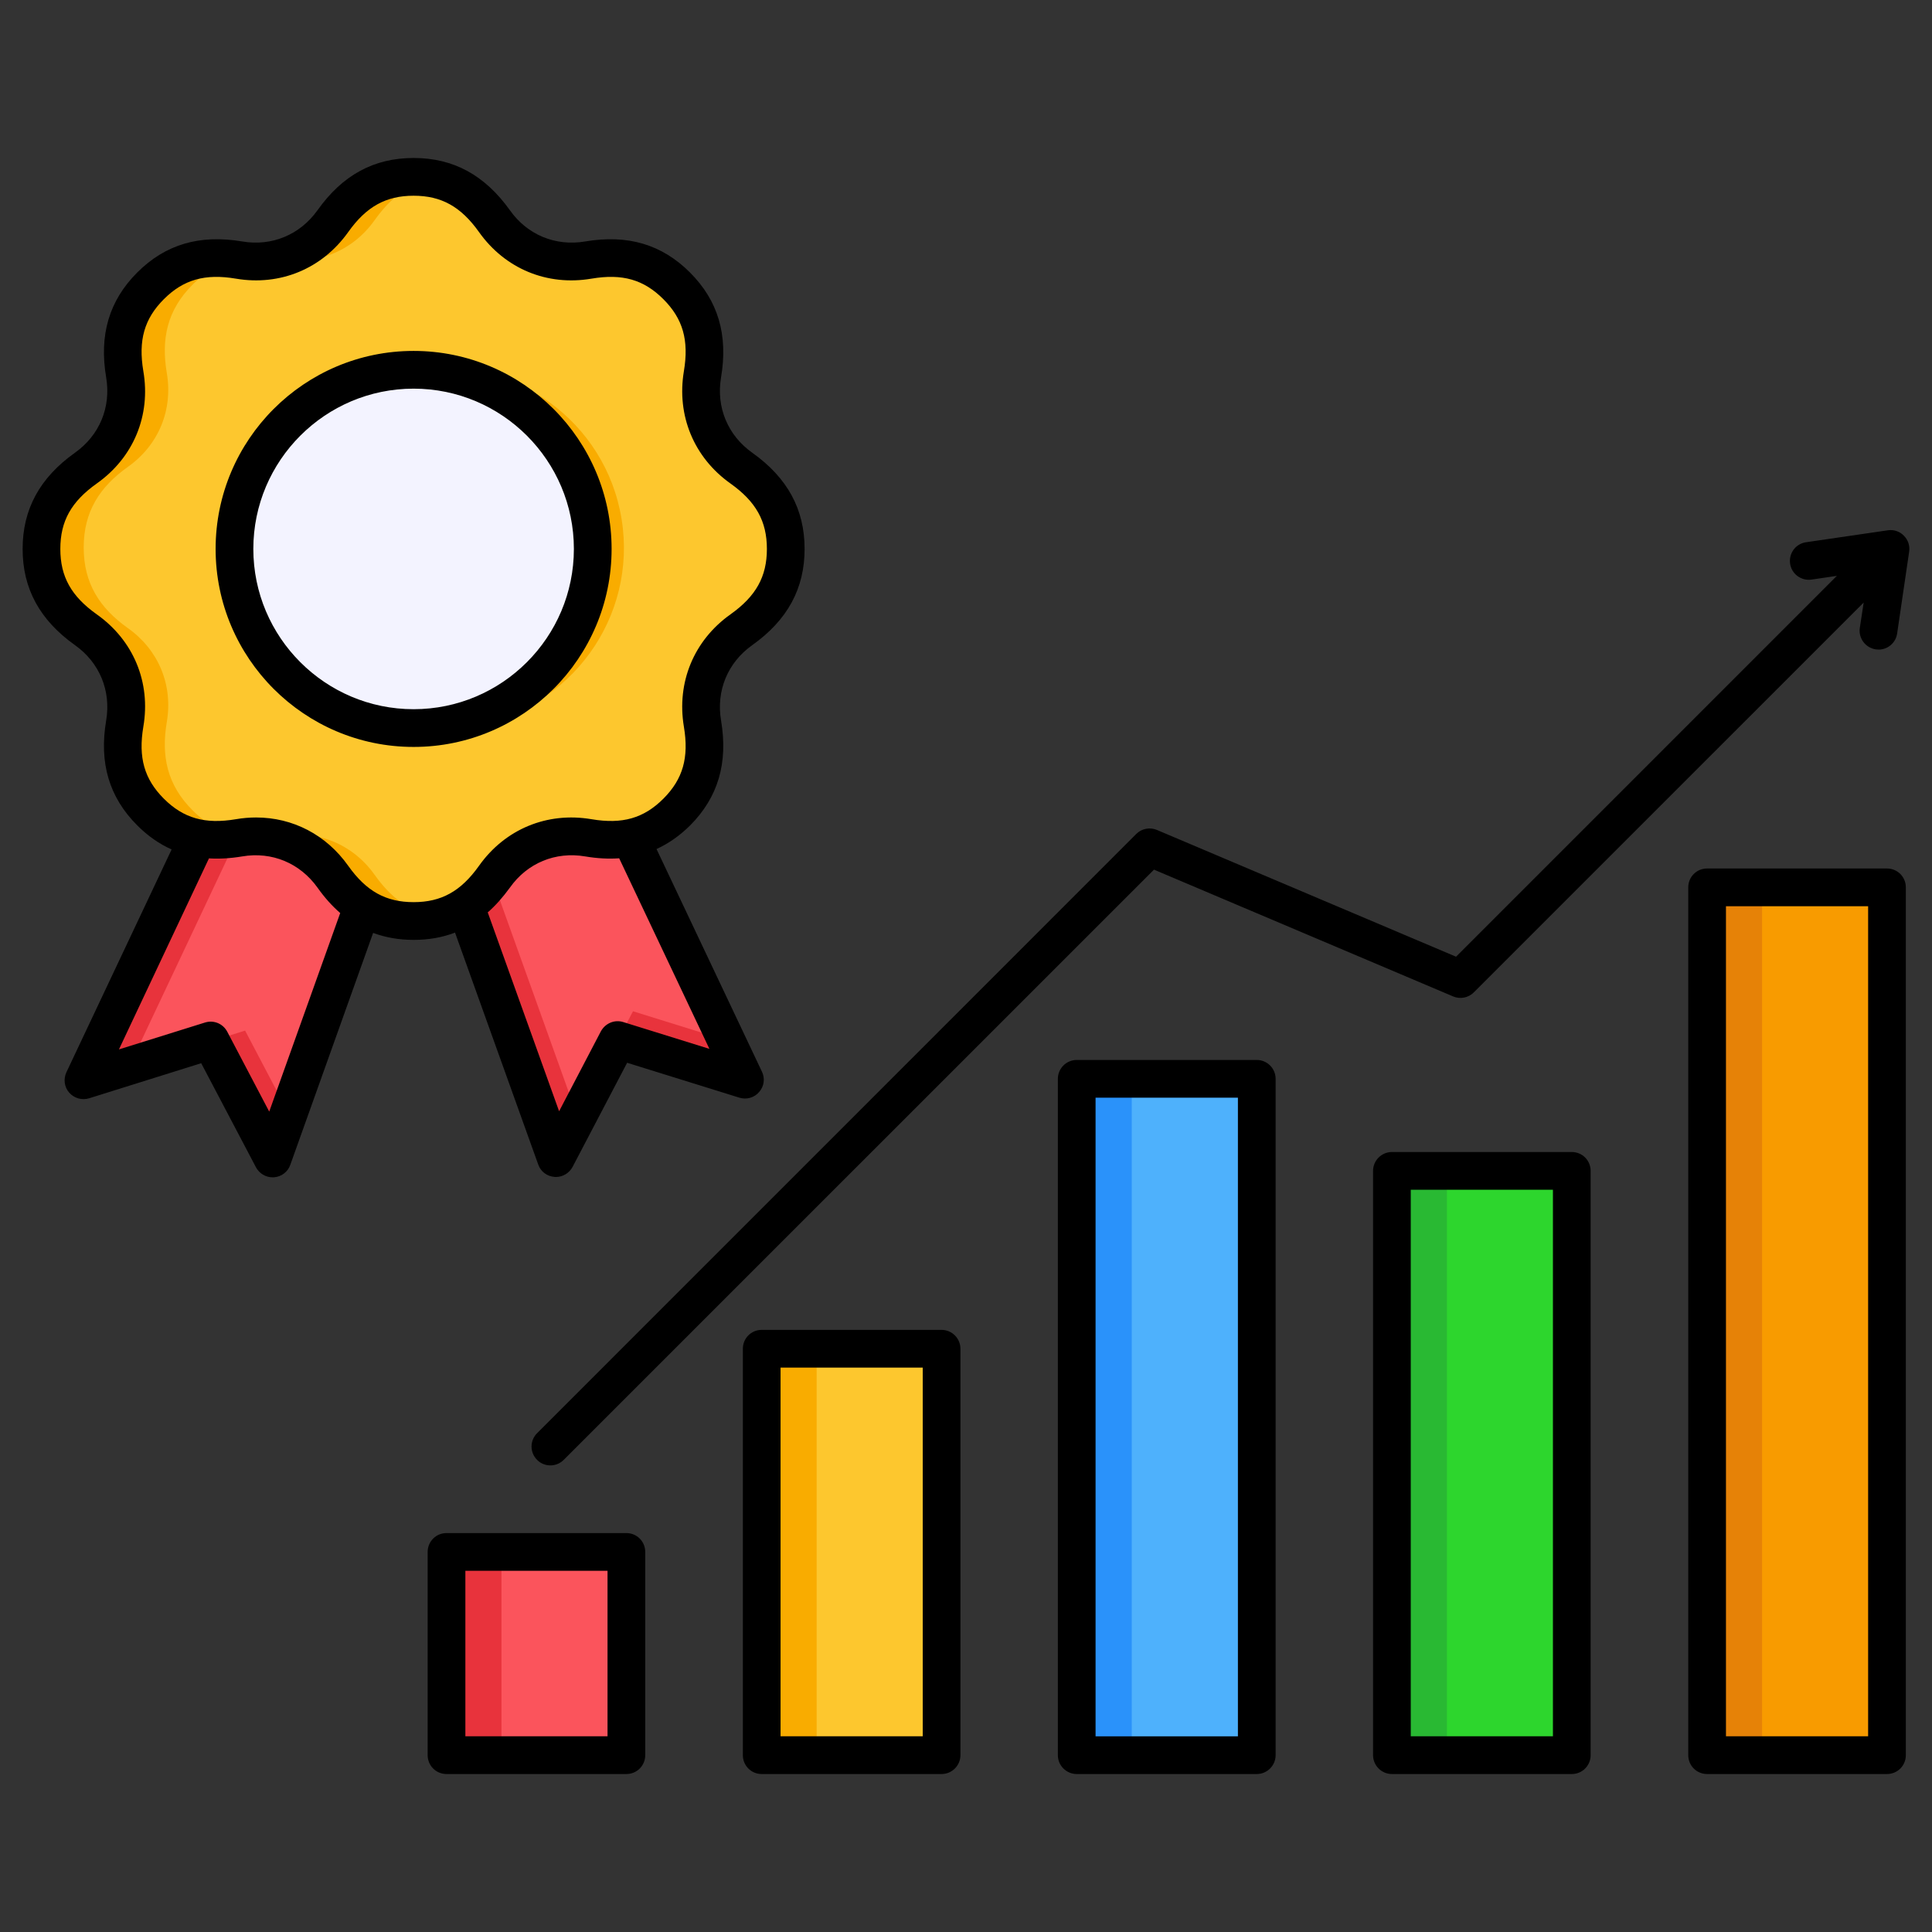 <svg xmlns="http://www.w3.org/2000/svg" id="Layer_1" viewBox="0 0 512 512" data-name="Layer 1"><rect x="0" y="0" width="512" height="512" fill="#333333" stroke="none"/><path d="m285.355 285.892h47.688v179.238h-47.688z" fill="#4eb1fc"></path><path d="m201.837 357.424h47.687v107.707h-47.687z" fill="#fdc72e"></path><path d="m368.872 310.291h47.687v154.84h-47.687z" fill="#2dd62d"></path><path d="m452.389 235.153h47.688v229.978h-47.688z" fill="#f89b00"></path><path d="m118.32 411.277h47.687v53.854h-47.687z" fill="#fb545c"></path><g fill-rule="evenodd"><path d="m154.109 195.117 43.228 91.267-33.723-10.493-16.385 31.288-34.095-95.057z" fill="#e8333c"></path><path d="m154.109 195.117 38.127 80.496-24.487-7.618-14.667 28.007-31.364-87.442z" fill="#fb545c"></path><path d="m106.114 212.172-33.968 95.102-16.427-31.266-33.709 10.538 43.106-91.324z" fill="#e8333c"></path><path d="m106.114 212.172-29.616 82.917-11.542-21.968-30.78 9.622 39.618-83.933z" fill="#fb545c"></path><path d="m131.004 58.331c5.754 8.101 15.035 11.946 24.832 10.286 9.108-1.544 16.725.12 23.427 6.823 6.705 6.704 8.366 14.317 6.824 23.427-1.66 9.797 2.184 19.078 10.285 24.832 7.533 5.35 11.741 11.91 11.741 21.39s-4.208 16.04-11.741 21.391c-8.101 5.754-11.946 15.035-10.286 24.832 1.545 9.108-.12 16.724-6.823 23.427-6.704 6.705-14.317 8.366-23.427 6.823-9.797-1.66-19.078 2.184-24.832 10.286-5.35 7.532-11.91 11.741-21.391 11.741s-16.04-4.208-21.39-11.741c-5.754-8.101-15.035-11.946-24.832-10.286-9.108 1.544-16.724-.121-23.427-6.823-6.705-6.704-8.366-14.317-6.824-23.427 1.66-9.797-2.184-19.078-10.286-24.832-7.532-5.35-11.741-11.91-11.741-21.391s4.208-16.04 11.741-21.39c8.101-5.754 11.946-15.035 10.286-24.832-1.544-9.108.12-16.724 6.823-23.427 6.704-6.705 14.317-8.366 23.427-6.824 9.797 1.66 19.078-2.184 24.832-10.286 5.35-7.533 11.91-11.741 21.39-11.741s16.04 4.208 21.391 11.741z" fill="#f9ac00"></path><path d="m131.004 58.331c5.754 8.101 15.035 11.946 24.832 10.286 9.108-1.545 16.724.121 23.427 6.823 6.705 6.704 8.366 14.317 6.824 23.427-1.66 9.797 2.185 19.078 10.286 24.832 7.533 5.35 11.741 11.91 11.741 21.39s-4.209 16.04-11.741 21.391c-8.101 5.754-11.946 15.035-10.286 24.832 1.545 9.108-.12 16.724-6.823 23.427-6.704 6.705-14.317 8.366-23.427 6.824-9.797-1.66-19.079 2.184-24.832 10.286-4.241 5.971-9.243 9.853-15.857 11.206-6.614-1.353-11.616-5.235-15.857-11.206-5.754-8.101-15.035-11.946-24.832-10.286-.42.071-.838.135-1.252.193-3.129-.683-6.442-.764-9.816-.193l-.127.021c-4.432-.913-8.476-3.087-12.233-6.844-6.705-6.704-8.366-14.317-6.824-23.427 1.66-9.797-2.184-19.078-10.286-24.832-7.533-5.35-11.741-11.91-11.741-21.391s4.208-16.04 11.741-21.39c8.101-5.754 11.946-15.035 10.286-24.832-1.544-9.108.12-16.724 6.823-23.427 3.758-3.758 7.802-5.931 12.234-6.844l.126.02c3.373.572 6.686.49 9.815-.193.415.057.832.122 1.252.193 9.797 1.66 19.078-2.184 24.832-10.286 4.241-5.971 9.243-9.853 15.857-11.206 6.614 1.353 11.616 5.235 15.857 11.206z" fill="#fdc72e"></path></g><circle cx="117.809" cy="145.178" fill="#f9ac00" r="47.575" transform="matrix(.987 -.16 .16 .987 -21.734 20.745)"></circle><circle cx="109.613" cy="145.09" fill="#f3f3ff" r="47.575"></circle><path d="m118.32 411.277h14.578v53.854h-14.578z" fill="#e8333c"></path><path d="m201.837 357.424h14.579v107.707h-14.579z" fill="#f9ac00"></path><path d="m285.355 285.893h14.578v179.238h-14.578z" fill="#2a92fa"></path><path d="m368.872 310.291h14.579v154.84h-14.579z" fill="#29b933"></path><path d="m452.39 235.153h14.578v229.977h-14.578z" fill="#e68207"></path><path d="m161.002 416.279h-37.674v43.857h37.674zm9.994-4.997v53.851c0 2.763-2.204 5.002-4.997 5.002h-47.669c-2.792 0-4.997-2.239-4.997-5.002v-53.851c0-2.763 2.205-5.002 4.997-5.002h47.669c2.792 0 4.997 2.239 4.997 5.002zm-103.861-265.811c0 23.423 19.058 42.475 42.475 42.475s42.475-19.052 42.475-42.475-19.058-42.475-42.475-42.475-42.475 19.058-42.475 42.475zm-9.994 0c0-28.934 23.516-52.474 52.47-52.474s52.469 23.54 52.469 52.474-23.516 52.474-52.469 52.474-52.47-23.54-52.47-52.474zm33.02 96.493c-2.155-1.871-4.164-4.11-6.026-6.746-4.654-6.506-12.101-9.592-19.94-8.26-3.086.519-6.026.686-8.818.519l-23.859 50.628 22.83-7.133c2.303-.716 4.752.308 5.879 2.445l11.121 21.169 18.812-52.621zm-46.737-30.301c-5.193-5.198-6.81-10.905-5.438-19.082 2.009-11.748-2.596-22.874-12.346-29.772-6.761-4.806-9.651-9.989-9.651-17.338s2.89-12.532 9.651-17.338c9.749-6.893 14.355-18.024 12.346-29.772-1.372-8.172.245-13.879 5.438-19.077s10.925-6.82 19.106-5.438c11.709 1.989 22.83-2.621 29.738-12.331 4.801-6.761 9.994-9.646 17.343-9.646s12.542 2.886 17.343 9.646c6.908 9.71 18.029 14.325 29.787 12.331 8.181-1.387 13.864.24 19.058 5.438 5.193 5.193 6.81 10.9 5.438 19.082-1.96 11.743 2.645 22.874 12.346 29.767 6.761 4.806 9.651 9.989 9.651 17.338s-2.89 12.532-9.651 17.338c-9.7 6.898-14.306 18.024-12.346 29.772 1.372 8.176-.245 13.884-5.438 19.082-5.193 5.193-10.876 6.82-19.058 5.433-11.758-1.989-22.879 2.621-29.787 12.331-4.801 6.766-9.994 9.651-17.343 9.651s-12.542-2.885-17.343-9.651c-5.83-8.221-14.697-12.787-24.397-12.787-1.764 0-3.577.152-5.34.456-8.181 1.391-13.913-.24-19.106-5.433zm120.665 15.795c-2.841.196-5.83.039-9.014-.5-7.888-1.337-15.334 1.754-19.939 8.26-1.862 2.553-3.772 4.733-5.879 6.575l18.911 52.7 11.072-21.183c1.176-2.141 3.625-3.175 5.928-2.455l22.83 7.104-23.908-50.5zm-54.478 21.62c-3.87 0-7.398-.617-10.729-1.847l-21.948 61.454c-.637 1.867-2.352 3.165-4.311 3.307-.147.005-.245.01-.392.01-1.812 0-3.527-1.019-4.409-2.675l-14.501-27.567-29.689 9.293c-1.911.593-3.968.005-5.291-1.489-1.323-1.499-1.568-3.625-.735-5.418l27.876-59.034c-3.282-1.465-6.32-3.586-9.112-6.379-7.447-7.447-10.141-16.544-8.23-27.822 1.323-7.868-1.764-15.329-8.279-19.949-9.308-6.624-13.864-14.962-13.864-25.49s4.556-18.867 13.864-25.49c6.516-4.62 9.602-12.076 8.279-19.944-1.911-11.278.784-20.375 8.23-27.827 7.447-7.442 16.51-10.131 27.827-8.221 7.839 1.333 15.285-1.759 19.94-8.265 6.614-9.323 14.942-13.86 25.475-13.86s18.862 4.537 25.524 13.86c4.605 6.506 12.052 9.597 19.939 8.265 11.268-1.911 20.331.779 27.778 8.221 7.447 7.447 10.141 16.544 8.23 27.822-1.323 7.873 1.764 15.329 8.28 19.949 9.308 6.624 13.864 14.962 13.864 25.49s-4.556 18.866-13.864 25.49c-6.516 4.62-9.602 12.081-8.28 19.949 1.911 11.273-.784 20.376-8.181 27.822-2.744 2.729-5.732 4.811-8.916 6.271l27.925 58.976c.882 1.793.588 3.919-.735 5.418-1.274 1.499-3.331 2.087-5.242 1.494l-29.738-9.249-14.452 27.587c-.882 1.656-2.596 2.68-4.409 2.68-.147 0-.245-.005-.343-.015-2.009-.132-3.723-1.43-4.36-3.297l-22.046-61.45c-3.38 1.294-7.006 1.93-10.974 1.93zm385.462-8.921h-37.674v219.98h37.674zm9.994-5.002v229.979c0 2.763-2.205 5.002-4.997 5.002h-47.668c-2.792 0-4.997-2.239-4.997-5.002v-229.979c0-2.758 2.205-4.997 4.997-4.997h47.668c2.793 0 4.997 2.239 4.997 4.997zm-93.524 80.139h-37.674v144.842h37.674zm9.994-5.002v154.841c0 2.763-2.204 5.002-4.997 5.002h-47.668c-2.743 0-4.997-2.239-4.997-5.002v-154.841c0-2.758 2.254-4.997 4.997-4.997h47.668c2.792 0 4.997 2.239 4.997 4.997zm-177.005 52.136h-37.674v97.708h37.674zm9.994-5.002v107.707c0 2.763-2.254 5.002-4.997 5.002h-47.668c-2.792 0-4.997-2.239-4.997-5.002v-107.707c0-2.758 2.205-4.997 4.997-4.997h47.668c2.744 0 4.997 2.239 4.997 4.997zm73.535-66.53h-37.723v169.24h37.723zm9.994-5.002v179.238c0 2.763-2.254 5.002-4.997 5.002h-47.717c-2.744 0-4.997-2.239-4.997-5.002v-179.238c0-2.758 2.254-4.997 4.997-4.997h47.717c2.743 0 4.997 2.239 4.997 4.997zm167.892-139.698-3.184 21.673c-.343 2.489-2.498 4.277-4.899 4.277-.245 0-.49-.02-.735-.054-2.744-.402-4.654-2.939-4.262-5.668l1.029-6.746-103.322 103.313c-1.421 1.44-3.625 1.866-5.487 1.068l-79.267-33.598-156.429 156.418c-.98.975-2.254 1.465-3.527 1.465s-2.596-.49-3.527-1.465c-1.96-1.95-1.96-5.119 0-7.069l158.78-158.799c1.421-1.44 3.625-1.862 5.487-1.068l79.267 33.593 100.922-100.931-6.712.99c-2.744.397-5.291-1.489-5.683-4.223s1.47-5.272 4.213-5.673l21.703-3.17c1.567-.23 3.135.294 4.213 1.411 1.127 1.117 1.666 2.694 1.421 4.257z" fill-rule="evenodd"></path></svg>